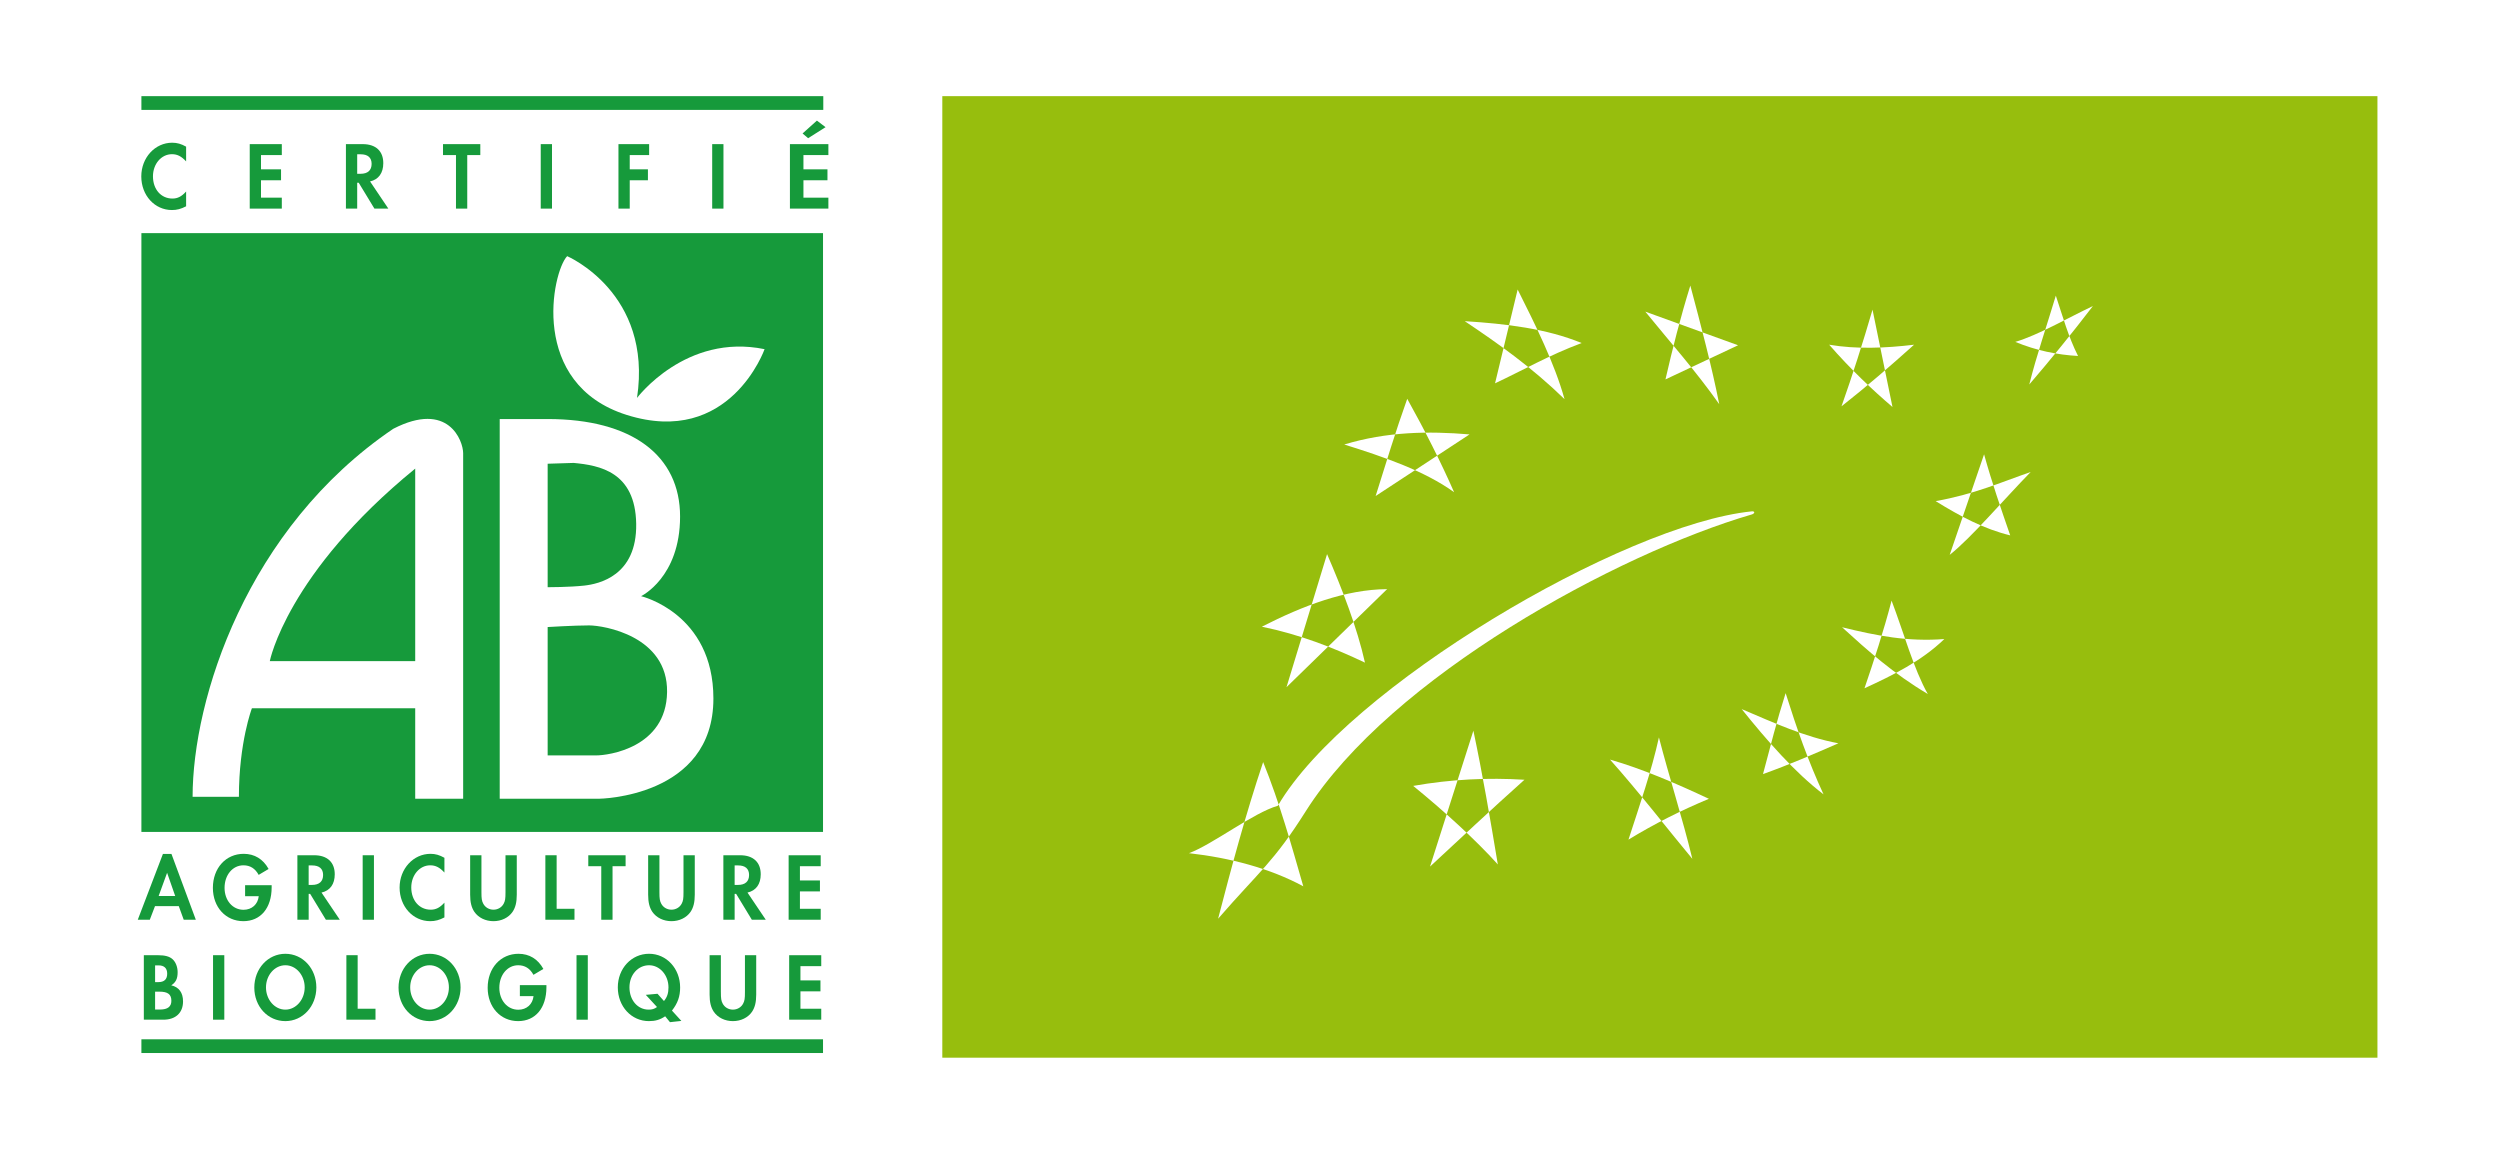 <?xml version="1.0" encoding="UTF-8"?>
<svg width="130px" height="60px" viewBox="0 0 130 60" version="1.1" xmlns="http://www.w3.org/2000/svg" xmlns:xlink="http://www.w3.org/1999/xlink">
    <!-- Generator: Sketch 52.2 (67145) - http://www.bohemiancoding.com/sketch -->
    <title>Artboard</title>
    <desc>Created with Sketch.</desc>
    <g id="Artboard" stroke="none" stroke-width="1" fill="none" fill-rule="evenodd">
        <rect fill="#FFFFFF" x="0" y="0" width="130" height="60"></rect>
        <g id="Organic-Logo" transform="translate(49, 5)">
            <rect id="rect2927" fill="#97BE0D" x="0" y="0" width="74.627" height="50"></rect>
            <g id="g2913" transform="translate(12.687, 9.701)" fill="#FFFFFF">
                <path d="M14.481,2 C16.62,2.134 18.73,2.384 20.559,3.137 C18.845,3.777 17.543,4.534 16.055,5.232 L17.231,0.353 C18.164,2.214 19.15,4.193 19.669,6.055 C17.974,4.404 16.24,3.179 14.481,2 Z" id="path2889"></path>
                <path d="M23.868,1.504 L28.692,3.253 L24.917,5.028 C25.283,3.434 25.69,1.82 26.21,0.149 C26.758,2.208 27.321,4.335 27.714,6.317 C26.491,4.585 25.162,3.094 23.868,1.504 Z" id="path2891"></path>
                <path d="M33.43,3.224 C34.851,3.465 36.348,3.403 37.845,3.224 C36.62,4.325 35.373,5.404 34.071,6.428 C34.648,4.792 35.185,3.116 35.684,1.402 C36.03,3.089 36.376,4.776 36.722,6.463 C35.693,5.584 34.546,4.505 33.43,3.224 Z" id="path2893"></path>
                <path d="M43.108,3.078 C44.288,2.729 45.818,1.843 47.144,1.213 C46.042,2.651 44.939,4.008 43.836,5.291 C44.204,3.813 44.734,2.276 45.216,0.673 C45.585,1.783 45.866,2.807 46.371,3.81 C45.283,3.748 44.196,3.527 43.108,3.078 Z" id="path2895"></path>
                <path d="M38.968,11.357 C40.964,11.003 42.303,10.399 43.909,9.842 C42.505,11.279 40.854,13.23 39.697,14.153 L41.485,8.923 C41.887,10.379 42.367,11.758 42.844,13.138 C41.499,12.815 40.236,12.146 38.968,11.357 Z" id="path2897"></path>
                <path d="M34.1,17.916 C35.908,18.36 37.515,18.677 39.419,18.529 C38.23,19.675 36.761,20.403 35.266,21.09 C35.763,19.626 36.254,18.149 36.675,16.532 C37.302,18.179 37.836,20.119 38.559,21.388 C36.774,20.33 35.427,19.126 34.1,17.916 Z" id="path2899"></path>
                <path d="M28.882,22.172 C30.558,22.884 32.146,23.618 33.91,23.951 C32.629,24.51 31.346,25.067 29.989,25.551 C30.37,24.118 30.708,22.774 31.166,21.341 C31.726,23.129 32.344,24.896 33.137,26.606 C31.626,25.454 30.171,23.779 28.882,22.172 Z" id="path2901"></path>
                <path d="M22.032,24.796 C23.746,25.291 25.461,26.033 27.176,26.837 C25.745,27.435 24.346,28.131 22.993,28.961 C23.569,27.186 24.198,25.374 24.577,23.644 C25.108,25.7 25.806,27.855 26.315,29.959 C25.281,28.724 23.456,26.381 22.032,24.796 Z" id="path2903"></path>
                <path d="M11.799,26.166 C13.768,25.817 15.694,25.729 17.585,25.846 C15.764,27.473 14.286,28.872 12.674,30.361 C13.425,28.005 14.177,25.65 14.929,23.295 C15.4,25.518 15.805,27.873 16.2,30.25 C15.056,28.974 13.359,27.434 11.799,26.166 Z" id="path2905"></path>
                <path d="M8.214,8.413 C10.431,7.744 12.588,7.709 14.729,7.888 L9.846,11.092 C10.374,9.407 10.887,7.722 11.489,6.037 C12.407,7.682 13.239,9.327 13.926,10.894 C12.391,9.785 10.285,9.062 8.214,8.413 Z" id="path2907"></path>
                <path d="M3.929,17.887 C6.09,16.786 8.281,15.951 10.443,15.934 L5.211,21.032 L7.32,14.112 C8.108,15.932 8.885,17.935 9.291,19.756 C7.631,18.966 5.896,18.292 3.929,17.887 Z" id="path2909"></path>
                <path d="M0.139,29.664 C1.346,29.226 3.483,27.563 4.762,27.197 C8.341,21.057 22.713,12.571 29.401,11.89 C29.588,11.871 29.567,12.004 29.408,12.05 C22.395,14.096 10.621,20.51 6.216,27.478 C4.523,30.157 3.858,30.538 1.654,33.072 C2.354,30.384 3.069,27.691 3.997,24.927 C4.848,27.029 5.459,29.21 6.084,31.387 C4.344,30.447 2.267,29.904 0.139,29.664 Z" id="path2911"></path>
            </g>
        </g>
        <g id="AB" transform="translate(7, 5)">
            <polygon id="Path" fill="#169A3B" points="35.797 38.26 35.797 7.123 0.353 7.123 0.353 38.26"></polygon>
            <polygon id="Path" fill="#169A3B" points="35.797 49.757 35.797 49.043 0.353 49.043 0.353 49.757"></polygon>
            <polygon id="Path" fill="#169A3B" points="35.811 0.715 35.811 0 0.353 0 0.353 0.715"></polygon>
            <path d="M2.679,3.394 C2.434,3.128 2.222,3.018 1.941,3.018 C1.389,3.018 0.954,3.525 0.954,4.169 C0.954,4.848 1.375,5.325 1.968,5.325 C2.235,5.325 2.443,5.22 2.678,4.958 L2.678,5.727 C2.411,5.867 2.194,5.922 1.941,5.922 C1.044,5.922 0.347,5.16 0.347,4.174 C0.347,3.198 1.062,2.421 1.954,2.421 C2.208,2.421 2.42,2.481 2.678,2.626 L2.678,3.394 L2.679,3.394 Z" id="Path" fill="#169A3B"></path>
            <polygon id="Path" fill="#169A3B" points="6.572 3.064 6.572 3.805 7.614 3.805 7.614 4.374 6.572 4.374 6.572 5.278 7.654 5.278 7.654 5.848 5.986 5.848 5.986 2.495 7.654 2.495 7.654 3.064"></polygon>
            <path d="M11.574,4.037 L11.574,3.023 L11.756,3.023 C12.124,3.023 12.324,3.194 12.324,3.52 C12.324,3.856 12.124,4.037 11.747,4.037 L11.574,4.037 Z M12.243,4.435 C12.686,4.335 12.931,3.997 12.931,3.485 C12.931,2.857 12.542,2.495 11.861,2.495 L10.988,2.495 L10.988,5.848 L11.574,5.848 L11.574,4.501 L11.652,4.501 L12.47,5.848 L13.194,5.848 L12.243,4.435 Z" id="Shape" fill="#169A3B"></path>
            <polygon id="Path" fill="#169A3B" points="16.711 5.848 16.711 3.064 16.036 3.064 16.036 2.495 17.976 2.495 17.976 3.064 17.297 3.064 17.297 5.848"></polygon>
            <polygon id="Path" fill="#169A3B" points="21.704 5.848 21.118 5.848 21.118 2.495 21.704 2.495"></polygon>
            <polygon id="Path" fill="#169A3B" points="25.746 3.064 25.746 3.805 26.692 3.805 26.692 4.374 25.746 4.374 25.746 5.848 25.16 5.848 25.16 2.495 26.755 2.495 26.755 3.064"></polygon>
            <polygon id="Path" fill="#169A3B" points="30.62 5.848 30.034 5.848 30.034 2.495 30.62 2.495"></polygon>
            <path d="M34.779,3.064 L34.779,3.805 L36.028,3.805 L36.028,4.374 L34.779,4.374 L34.779,5.278 L36.076,5.278 L36.076,5.848 L34.076,5.848 L34.076,2.495 L36.076,2.495 L36.076,3.065 L34.779,3.065 L34.779,3.064 Z M35.022,2.187 L34.734,1.94 L35.479,1.271 L35.929,1.613 L35.022,2.187 Z" id="Shape" fill="#169A3B"></path>
            <path d="M2.11,41.591 L1.25,41.591 L1.689,40.385 L2.11,41.591 Z M2.296,42.119 L2.554,42.827 L3.183,42.827 L1.916,39.405 L1.472,39.405 L0.164,42.827 L0.789,42.827 L1.06,42.119 L2.296,42.119 Z" id="Shape" fill="#169A3B"></path>
            <path d="M7.126,41.032 L7.126,41.138 C7.126,42.219 6.555,42.901 5.654,42.901 C4.74,42.901 4.07,42.174 4.07,41.168 C4.07,40.142 4.744,39.399 5.672,39.399 C6.234,39.399 6.682,39.67 6.967,40.187 L6.451,40.494 C6.27,40.162 6.007,39.996 5.659,39.996 C5.097,39.996 4.677,40.499 4.677,41.168 C4.677,41.822 5.097,42.309 5.663,42.309 C6.093,42.309 6.41,42.028 6.455,41.601 L5.745,41.601 L5.745,41.032 L7.126,41.032 L7.126,41.032 Z" id="Path" fill="#169A3B"></path>
            <path d="M9.05,41.016 L9.05,40.002 L9.232,40.002 C9.601,40.002 9.801,40.173 9.801,40.499 C9.801,40.835 9.601,41.016 9.223,41.016 L9.05,41.016 Z M9.719,41.414 C10.163,41.313 10.407,40.976 10.407,40.464 C10.407,39.836 10.018,39.473 9.337,39.473 L8.464,39.473 L8.464,42.827 L9.051,42.827 L9.051,41.48 L9.128,41.48 L9.946,42.827 L10.67,42.827 L9.719,41.414 Z" id="Shape" fill="#169A3B"></path>
            <polygon id="Path" fill="#169A3B" points="12.445 42.827 11.859 42.827 11.859 39.473 12.445 39.473"></polygon>
            <path d="M16.11,40.373 C15.866,40.107 15.653,39.996 15.372,39.996 C14.82,39.996 14.386,40.504 14.386,41.148 C14.386,41.826 14.807,42.304 15.399,42.304 C15.666,42.304 15.875,42.199 16.11,41.937 L16.11,42.705 C15.843,42.845 15.626,42.901 15.372,42.901 C14.476,42.901 13.779,42.138 13.779,41.153 C13.779,40.177 14.494,39.399 15.386,39.399 C15.64,39.399 15.852,39.46 16.11,39.605 L16.11,40.373 L16.11,40.373 Z" id="Path" fill="#169A3B"></path>
            <path d="M18.035,41.394 C18.035,41.736 18.053,41.847 18.13,41.992 C18.23,42.183 18.434,42.304 18.661,42.304 C18.887,42.304 19.091,42.183 19.191,41.992 C19.268,41.847 19.286,41.736 19.286,41.394 L19.286,39.473 L19.872,39.473 L19.872,41.525 C19.872,41.917 19.805,42.193 19.651,42.419 C19.444,42.72 19.073,42.901 18.66,42.901 C18.248,42.901 17.877,42.72 17.669,42.419 C17.516,42.193 17.448,41.917 17.448,41.525 L17.448,39.473 L18.035,39.473 L18.035,41.394 L18.035,41.394 Z" id="Path" fill="#169A3B"></path>
            <polygon id="Path" fill="#169A3B" points="21.945 42.257 22.873 42.257 22.873 42.826 21.359 42.826 21.359 39.473 21.945 39.473"></polygon>
            <polygon id="Path" fill="#169A3B" points="24.266 42.827 24.266 40.043 23.591 40.043 23.591 39.474 25.531 39.474 25.531 40.043 24.852 40.043 24.852 42.827"></polygon>
            <path d="M27.29,41.394 C27.29,41.736 27.309,41.847 27.385,41.992 C27.485,42.183 27.689,42.304 27.916,42.304 C28.143,42.304 28.347,42.183 28.447,41.992 C28.524,41.847 28.542,41.736 28.542,41.394 L28.542,39.473 L29.128,39.473 L29.128,41.525 C29.128,41.917 29.06,42.193 28.907,42.419 C28.699,42.72 28.328,42.901 27.916,42.901 C27.503,42.901 27.132,42.72 26.924,42.419 C26.771,42.193 26.704,41.917 26.704,41.525 L26.704,39.473 L27.29,39.473 L27.29,41.394 L27.29,41.394 Z" id="Path" fill="#169A3B"></path>
            <path d="M31.201,41.016 L31.201,40.002 L31.383,40.002 C31.751,40.002 31.952,40.173 31.952,40.499 C31.952,40.835 31.751,41.016 31.374,41.016 L31.201,41.016 Z M31.869,41.414 C32.314,41.313 32.558,40.976 32.558,40.464 C32.558,39.836 32.169,39.473 31.488,39.473 L30.615,39.473 L30.615,42.827 L31.201,42.827 L31.201,41.48 L31.279,41.48 L32.096,42.827 L32.821,42.827 L31.869,41.414 Z" id="Shape" fill="#169A3B"></path>
            <polygon id="Path" fill="#169A3B" points="34.596 40.043 34.596 40.784 35.637 40.784 35.637 41.353 34.596 41.353 34.596 42.257 35.677 42.257 35.677 42.826 34.009 42.826 34.009 39.474 35.677 39.474 35.677 40.043"></polygon>
            <path d="M1.065,46.07 L1.065,45.199 L1.243,45.199 C1.539,45.199 1.694,45.349 1.694,45.632 C1.694,45.924 1.539,46.07 1.234,46.07 L1.065,46.07 Z M0.479,48.024 L1.498,48.024 C2.132,48.024 2.518,47.667 2.518,47.074 C2.518,46.622 2.309,46.331 1.906,46.236 C2.147,46.08 2.237,45.889 2.237,45.556 C2.237,45.279 2.133,45.018 1.966,44.872 C1.812,44.736 1.576,44.671 1.225,44.671 L0.479,44.671 L0.479,48.024 Z M1.065,47.496 L1.065,46.566 L1.289,46.566 C1.73,46.566 1.911,46.707 1.911,47.044 C1.911,47.345 1.716,47.496 1.322,47.496 L1.065,47.496 Z" id="Shape" fill="#169A3B"></path>
            <polygon id="Path" fill="#169A3B" points="4.664 48.024 4.078 48.024 4.078 44.67 4.664 44.67"></polygon>
            <path d="M7.839,45.193 C8.396,45.193 8.844,45.711 8.844,46.345 C8.844,46.983 8.391,47.501 7.839,47.501 C7.283,47.501 6.831,46.983 6.831,46.345 C6.831,45.711 7.283,45.193 7.839,45.193 Z M7.839,44.597 C6.935,44.597 6.224,45.369 6.224,46.355 C6.224,47.34 6.926,48.098 7.839,48.098 C8.74,48.098 9.45,47.33 9.45,46.345 C9.45,45.364 8.744,44.597 7.839,44.597 Z" id="Shape" fill="#169A3B"></path>
            <polygon id="Path" fill="#169A3B" points="11.598 47.454 12.526 47.454 12.526 48.023 11.012 48.023 11.012 44.67 11.598 44.67"></polygon>
            <path d="M15.339,45.193 C15.895,45.193 16.343,45.711 16.343,46.345 C16.343,46.983 15.891,47.501 15.339,47.501 C14.782,47.501 14.33,46.983 14.33,46.345 C14.33,45.711 14.783,45.193 15.339,45.193 Z M15.339,44.597 C14.434,44.597 13.724,45.369 13.724,46.355 C13.724,47.34 14.425,48.098 15.339,48.098 C16.239,48.098 16.95,47.33 16.95,46.345 C16.95,45.364 16.244,44.597 15.339,44.597 Z" id="Shape" fill="#169A3B"></path>
            <path d="M21.414,46.229 L21.414,46.335 C21.414,47.416 20.843,48.098 19.943,48.098 C19.029,48.098 18.359,47.371 18.359,46.365 C18.359,45.339 19.033,44.597 19.961,44.597 C20.522,44.597 20.97,44.867 21.255,45.384 L20.74,45.691 C20.559,45.359 20.296,45.193 19.947,45.193 C19.386,45.193 18.965,45.696 18.965,46.365 C18.965,47.019 19.386,47.506 19.952,47.506 C20.382,47.506 20.699,47.225 20.744,46.798 L20.033,46.798 L20.033,46.228 L21.414,46.228 L21.414,46.229 Z" id="Path" fill="#169A3B"></path>
            <polygon id="Path" fill="#169A3B" points="23.565 48.024 22.979 48.024 22.979 44.67 23.565 44.67"></polygon>
            <path d="M27.191,46.676 L26.581,46.732 L27.164,47.365 C27.028,47.466 26.911,47.501 26.731,47.501 C26.157,47.501 25.732,47.008 25.732,46.34 C25.732,45.691 26.175,45.193 26.753,45.193 C27.309,45.193 27.761,45.706 27.761,46.345 C27.761,46.641 27.693,46.852 27.526,47.053 L27.191,46.676 Z M28.431,48.088 L27.942,47.551 C28.24,47.169 28.367,46.817 28.367,46.349 C28.367,45.364 27.657,44.596 26.753,44.596 C25.836,44.596 25.126,45.359 25.126,46.344 C25.126,47.335 25.832,48.098 26.744,48.098 C27.079,48.098 27.323,48.027 27.589,47.847 L27.838,48.153 L28.431,48.088 Z" id="Shape" fill="#169A3B"></path>
            <path d="M30.486,46.591 C30.486,46.933 30.504,47.043 30.581,47.189 C30.681,47.38 30.885,47.501 31.111,47.501 C31.338,47.501 31.542,47.38 31.642,47.189 C31.719,47.043 31.737,46.933 31.737,46.591 L31.737,44.67 L32.323,44.67 L32.323,46.722 C32.323,47.114 32.255,47.39 32.102,47.616 C31.895,47.917 31.524,48.098 31.111,48.098 C30.698,48.098 30.328,47.917 30.12,47.616 C29.967,47.39 29.899,47.114 29.899,46.722 L29.899,44.67 L30.485,44.67 L30.485,46.591 L30.486,46.591 Z" id="Path" fill="#169A3B"></path>
            <polygon id="Path" fill="#169A3B" points="34.623 45.24 34.623 45.981 35.664 45.981 35.664 46.55 34.623 46.55 34.623 47.454 35.705 47.454 35.705 48.023 34.037 48.023 34.037 44.671 35.705 44.671 35.705 45.24"></polygon>
            <path d="M21.478,16.79 C25.872,16.79 28.364,18.691 28.364,21.86 C28.364,25.029 26.336,26.001 26.336,26.001 C26.336,26.001 30.097,26.888 30.097,31.324 C30.097,36.478 24.14,36.535 24.14,36.535 L18.985,36.535 L18.985,16.79 L21.478,16.79 Z M21.478,19.114 L21.478,25.535 C21.478,25.535 22.618,25.535 23.379,25.451 C24.139,25.367 26.125,24.944 26.082,22.24 C26.04,19.536 24.181,19.198 22.83,19.072 L21.478,19.114 Z M21.478,27.606 L21.478,34.281 C21.478,34.281 23.421,34.281 24.012,34.281 C24.604,34.281 27.646,33.901 27.688,30.985 C27.73,28.07 24.392,27.521 23.632,27.521 C22.872,27.521 21.478,27.606 21.478,27.606 Z" id="Shape" fill="#FFFFFF"></path>
            <path d="M17.084,36.534 L14.591,36.534 L14.591,31.83 L6.099,31.83 C6.099,31.83 5.423,33.605 5.423,36.435 L3.015,36.435 C3.015,31.366 5.815,22.469 13.45,17.297 C16.323,15.818 17.084,17.931 17.084,18.565 C17.084,19.198 17.084,36.534 17.084,36.534 Z M14.591,19.367 C7.916,24.817 7.029,29.38 7.029,29.38 L14.591,29.38 L14.591,19.367 Z" id="Shape" fill="#FFFFFF"></path>
            <path d="M22.492,8.32 C22.492,8.32 26.949,10.221 26.125,15.692 C26.125,15.692 28.66,12.312 32.758,13.157 C32.758,13.157 30.954,18.261 25.597,16.579 C20.485,14.974 21.71,9.143 22.492,8.32 Z" id="Path" fill="#FFFFFF"></path>
        </g>
    </g>
</svg>